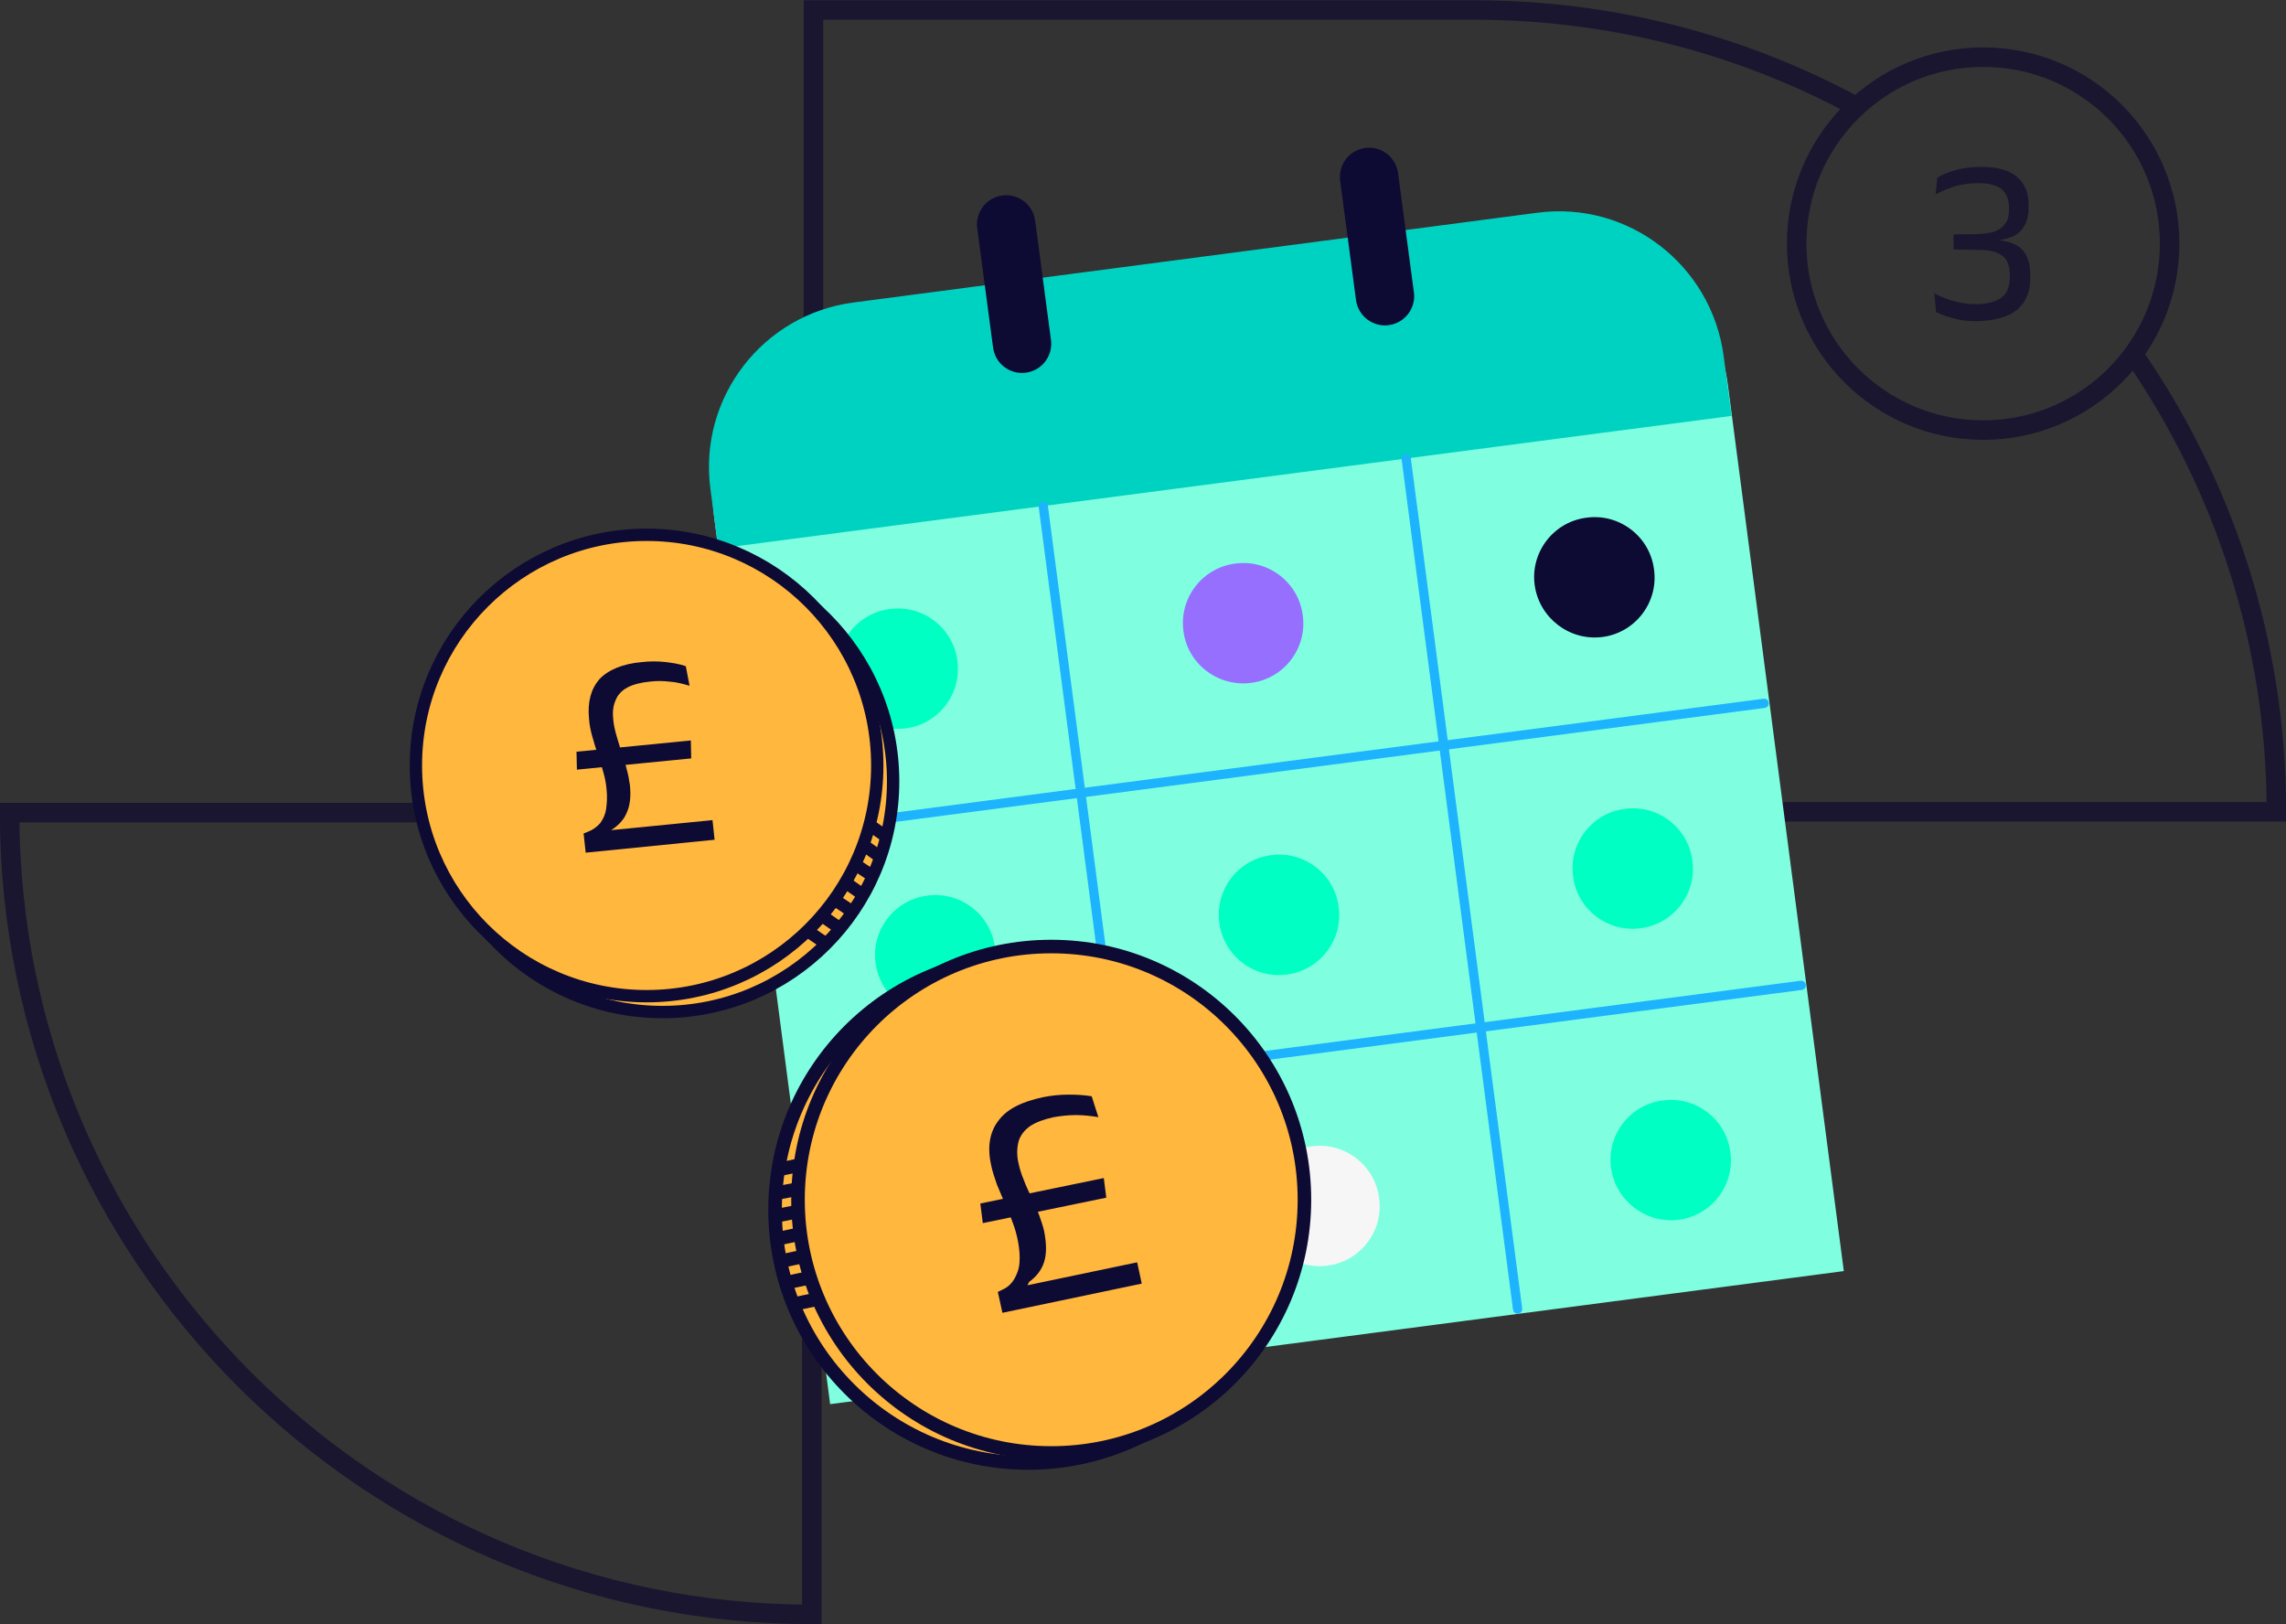 <?xml version="1.0" encoding="utf-8"?>
<!-- Generator: Adobe Illustrator 27.8.1, SVG Export Plug-In . SVG Version: 6.00 Build 0)  -->
<svg version="1.1" id="Layer_1" xmlns="http://www.w3.org/2000/svg" xmlns:xlink="http://www.w3.org/1999/xlink" x="0px" y="0px"
	 viewBox="0 0 548 389.3" style="enable-background:new 0 0 548 389.3;" xml:space="preserve">
<rect x="0" y="0" width="548" height="389.3" fill="#333333" stroke="none"/>
<style type="text/css">
	.st0{fill:#00CCFF;}
	.st1{fill:none;stroke:#FFFFFF;stroke-width:5;stroke-linecap:round;stroke-linejoin:round;}
	.st2{fill:none;stroke:#FFFFFF;stroke-width:4;stroke-linecap:round;stroke-linejoin:round;}
	.st3{fill:none;stroke:#0D0A33;stroke-width:4;stroke-linecap:round;stroke-linejoin:round;}
	.st4{fill:#0D0A33;}
	.st5{fill:#00FFC2;}
	.st6{opacity:0.2;fill:#181818;enable-background:new    ;}
	.st7{fill:none;stroke:#000000;stroke-width:2.197;stroke-linecap:round;stroke-linejoin:round;}
	.st8{fill:#FFFFFF;}
	.st9{fill:none;stroke:#1A1630;stroke-width:4.676;}
	.st10{fill:#1A1630;}
	.st11{fill:#7FFFE0;}
	.st12{fill:#00D2C2;}
	.st13{fill:none;stroke:#1DB4FD;stroke-width:2.222;stroke-linecap:round;stroke-linejoin:round;}
	.st14{fill:none;stroke:#0D0A33;stroke-width:14;stroke-linecap:round;stroke-linejoin:round;}
	.st15{fill:#966FFF;}
	.st16{fill:#F6F6F6;}
	.st17{fill:#DAC3FF;}
	.st18{fill:none;stroke:#0D0A33;stroke-width:3.607;stroke-linecap:round;stroke-linejoin:round;}
	.st19{fill:none;stroke:#0D0A33;stroke-width:8.255;stroke-linecap:round;stroke-linejoin:round;}
	.st20{fill:#FFB73E;stroke:#0D0A33;stroke-width:3.247;stroke-miterlimit:10;}
	.st21{fill:none;stroke:#0D0A33;stroke-width:3.247;stroke-miterlimit:10;}
	.st22{fill:#FFB73E;stroke:#0D0A33;stroke-width:2.955;stroke-miterlimit:10;}
	.st23{fill:none;stroke:#0D0A33;stroke-width:2.955;stroke-miterlimit:10;}
	.st24{fill:none;stroke:#1A1630;stroke-width:4;}
</style>
<g>
	<g>
		<path class="st9" d="M194.6,387L194.6,387l0-192.2H2.3C2.3,300.9,88.4,387,194.6,387z"/>
		<path class="st9" d="M445.1,25.6c-27.3-14.8-58.5-23.2-91.7-23.2H195v192.2h350.7c0-40.8-12.7-78.5-34.3-109.7"/>
		<path class="st10" d="M483.7,74.1c2-1.8,3-4.2,3-7.4v-1c0-2.4-0.6-4.2-1.7-5.6c-1.1-1.3-3-2.2-5.6-2.5l0.1,0.5l0-0.6
			c1.6-0.2,2.9-0.7,3.9-1.3c1-0.7,1.7-1.6,2.2-2.7c0.5-1.1,0.7-2.4,0.7-3.8v-0.6c0-2.9-0.9-5.1-2.8-6.7c-1.8-1.6-4.7-2.4-8.6-2.4
			c-2.4,0-4.4,0.3-6.2,0.8c-1.8,0.5-3.2,1.1-4.3,1.8l-0.4,4c1.3-0.7,2.8-1.3,4.5-1.9c1.7-0.5,3.6-0.8,5.6-0.8c2.7,0,4.6,0.5,5.8,1.5
			c1.1,1,1.7,2.4,1.7,4.4v0.5c0,1.2-0.2,2.2-0.7,3c-0.5,0.8-1.2,1.5-2.3,2c-1.1,0.5-2.5,0.7-4.3,0.8l-6,0.1v3.6l5.9,0.1
			c1.9,0,3.4,0.2,4.5,0.7c1.1,0.4,1.9,1.1,2.4,2c0.5,0.9,0.7,2,0.7,3.3v0.7c0,1.3-0.3,2.4-0.8,3.4c-0.5,0.9-1.4,1.6-2.6,2.1
			c-1.2,0.5-2.7,0.8-4.7,0.8c-2,0-3.9-0.3-5.6-0.8c-1.7-0.5-3.2-1.1-4.4-1.8l0.4,4.5c0.6,0.3,1.4,0.6,2.4,1c1,0.3,2.1,0.6,3.4,0.9
			c1.3,0.2,2.7,0.3,4.2,0.3C478.6,76.8,481.7,75.9,483.7,74.1"/>
		<circle class="st9" cx="475.4" cy="58.4" r="44.7"/>
	</g>
	<g>
		<g>
			<path class="st11" d="M205.6,79.3l163.9-21.5c21.8-2.9,41.8,12.5,44.7,34.4l27.8,212.5L199,336.6L171.2,124
				C168.3,102.2,183.8,82.2,205.6,79.3z"/>
			<path class="st12" d="M204.7,72.5L368.5,51c21.8-2.9,41.8,12.5,44.7,34.4l1.9,14.3l-242.9,31.8l-1.9-14.3
				C167.4,95.3,182.9,75.3,204.7,72.5z"/>
			<path class="st13" d="M181.1,200.3l241.8-31.7"/>
			<path class="st13" d="M190,267.9l241.8-31.7"/>
			<path class="st13" d="M276.8,325.2l-26.7-203.8"/>
			<path class="st13" d="M363.8,313.8L337.1,110"/>
			<path class="st14" d="M245,82.4l-3.8-28.6"/>
			<path class="st14" d="M332,71l-3.8-28.6"/>
			<path class="st4" d="M384.1,152.7c7.9-1,13.5-8.3,12.4-16.2c-1-7.9-8.3-13.5-16.2-12.4c-7.9,1-13.5,8.3-12.4,16.2
				C369,148.1,376.2,153.7,384.1,152.7z"/>
			<path class="st15" d="M299.9,163.7c7.9-1,13.5-8.3,12.4-16.2c-1-7.9-8.3-13.5-16.2-12.4c-7.9,1-13.5,8.3-12.4,16.2
				C284.7,159.2,292,164.7,299.9,163.7z"/>
			<path class="st5" d="M217.1,174.6c7.9-1,13.5-8.3,12.4-16.2c-1-7.9-8.3-13.5-16.2-12.4c-7.9,1-13.5,8.3-12.4,16.2
				C201.9,170,209.2,175.6,217.1,174.6z"/>
			<path class="st5" d="M402.4,292.4c7.9-1,13.5-8.3,12.4-16.2c-1-7.9-8.3-13.5-16.2-12.4c-7.9,1-13.5,8.3-12.4,16.2
				C387.3,287.8,394.5,293.4,402.4,292.4z"/>
			<path class="st16" d="M318.2,303.4c7.9-1,13.5-8.3,12.4-16.2c-1-7.9-8.3-13.5-16.2-12.4c-7.9,1-13.5,8.3-12.4,16.2
				C303,298.9,310.3,304.4,318.2,303.4z"/>
			<path class="st16" d="M235.4,314.2c7.9-1,13.5-8.3,12.4-16.2c-1-7.9-8.3-13.5-16.2-12.4c-7.9,1-13.5,8.3-12.4,16.2
				C220.2,309.7,227.5,315.3,235.4,314.2z"/>
			<path class="st5" d="M226.1,243.3c7.9-1,13.5-8.3,12.4-16.2c-1-7.9-8.3-13.5-16.2-12.4c-7.9,1-13.5,8.3-12.4,16.2
				C211,238.8,218.2,244.4,226.1,243.3z"/>
			<path class="st5" d="M393.3,222.5c7.9-1,13.5-8.3,12.4-16.2c-1-7.9-8.3-13.5-16.2-12.4c-7.9,1-13.5,8.3-12.4,16.2
				C378.1,218,385.4,223.6,393.3,222.5z"/>
			<path class="st5" d="M308.5,233.6c7.9-1,13.5-8.3,12.4-16.2c-1-7.9-8.3-13.5-16.2-12.4c-7.9,1-13.5,8.3-12.4,16.2
				C293.3,229.1,300.6,234.7,308.5,233.6z"/>
		</g>
		<g>
			<circle class="st20" cx="246.5" cy="290" r="60.7"/>
			<circle class="st20" cx="252" cy="287.6" r="60.7"/>
			<line class="st21" x1="186.2" y1="297" x2="192.3" y2="295.7"/>
			<line class="st21" x1="185.8" y1="291.5" x2="191.9" y2="290.3"/>
			<line class="st21" x1="185.2" y1="286.2" x2="191.4" y2="285"/>
			<line class="st21" x1="185.9" y1="280.5" x2="192.1" y2="279.2"/>
			<line class="st21" x1="187.3" y1="302.3" x2="193.4" y2="301"/>
			<line class="st21" x1="188.4" y1="307.5" x2="194.5" y2="306.2"/>
			<line class="st21" x1="189.4" y1="312.8" x2="195.6" y2="311.5"/>
			<g>
				<path class="st4" d="M235.6,293.2l-0.6-4.7l29.6-6.1l0.6,4.7L235.6,293.2z M246.3,308.1l26.3-5.5l1.1,5.1l-33.4,7l-1.1-5l1-0.5
					c1.4-0.6,2.3-1.5,3-2.7c0.6-1.1,1.1-2.3,1.2-3.9c0.1-1.5,0-3.2-0.4-5.2c-0.3-1.5-0.7-3-1.3-4.5c-0.5-1.5-1.2-2.9-1.8-4.4
					s-1.3-3-1.9-4.5c-0.5-1.5-1.1-3.1-1.4-4.7c-1-4.4-0.3-8,1.7-10.6c2-2.8,5.6-4.6,10.8-5.7c2-0.4,4-0.6,6.1-0.6
					c2,0,3.8,0.1,5.5,0.4l1.6,5c-1.8-0.3-3.6-0.5-5.4-0.5c-1.8,0-3.5,0.2-5.3,0.5c-2.3,0.5-4.2,1.2-5.6,2.1c-1.4,1-2.3,2.1-2.8,3.6
					c-0.4,1.5-0.5,3.2-0.1,5.1c0.3,1.4,0.7,2.8,1.3,4.2c0.5,1.4,1.2,2.8,1.8,4.1c0.6,1.4,1.3,2.8,1.8,4.1c0.5,1.4,1,2.8,1.3,4.1
					c0.6,3.1,0.6,5.5,0,7.4s-1.8,3.5-3.6,4.8L246.3,308.1z"/>
			</g>
		</g>
		<g>
			<circle class="st22" cx="158.8" cy="187.3" r="55.3"/>
			<circle class="st22" cx="155" cy="183.5" r="55.3"/>
			<line class="st23" x1="206.9" y1="214.5" x2="202.2" y2="211.2"/>
			<line class="st23" x1="209.2" y1="210" x2="204.4" y2="206.8"/>
			<line class="st23" x1="211.5" y1="205.8" x2="206.9" y2="202.5"/>
			<line class="st23" x1="212.8" y1="200.8" x2="208.2" y2="197.6"/>
			<line class="st23" x1="204.1" y1="218.4" x2="199.5" y2="215.3"/>
			<line class="st23" x1="201.3" y1="222.5" x2="196.7" y2="219.3"/>
			<line class="st23" x1="198.6" y1="226.6" x2="193.9" y2="223.4"/>
			<g>
				<path class="st4" d="M138.3,184.5l-0.1-4.3l27.4-2.7l0.1,4.3L138.3,184.5z M146.5,199l24.3-2.4l0.5,4.7l-30.9,3.1l-0.5-4.6
					l1-0.4c1.3-0.5,2.2-1.2,3-2.1c0.7-1,1.2-2,1.4-3.4c0.2-1.4,0.3-2.9,0.1-4.7c-0.1-1.4-0.4-2.8-0.8-4.2s-0.8-2.7-1.3-4.2
					c-0.5-1.4-0.9-2.8-1.3-4.2s-0.7-2.8-0.8-4.3c-0.4-4.1,0.5-7.2,2.5-9.5c2.1-2.2,5.5-3.7,10.3-4.1c1.8-0.2,3.7-0.2,5.5,0
					s3.5,0.5,4.9,1l0.9,4.7c-1.6-0.5-3.2-0.9-4.8-1c-1.6-0.2-3.2-0.2-4.8,0c-2.1,0.2-4,0.7-5.3,1.4s-2.3,1.7-2.8,3
					c-0.6,1.3-0.8,2.8-0.6,4.6c0.1,1.3,0.4,2.6,0.8,4s0.8,2.6,1.2,4c0.5,1.3,0.9,2.6,1.2,3.9c0.4,1.3,0.6,2.6,0.8,3.9
					c0.3,2.8,0,5-0.8,6.7C149.5,196.6,148.2,197.9,146.5,199L146.5,199z"/>
			</g>
		</g>
	</g>
</g>
</svg>

